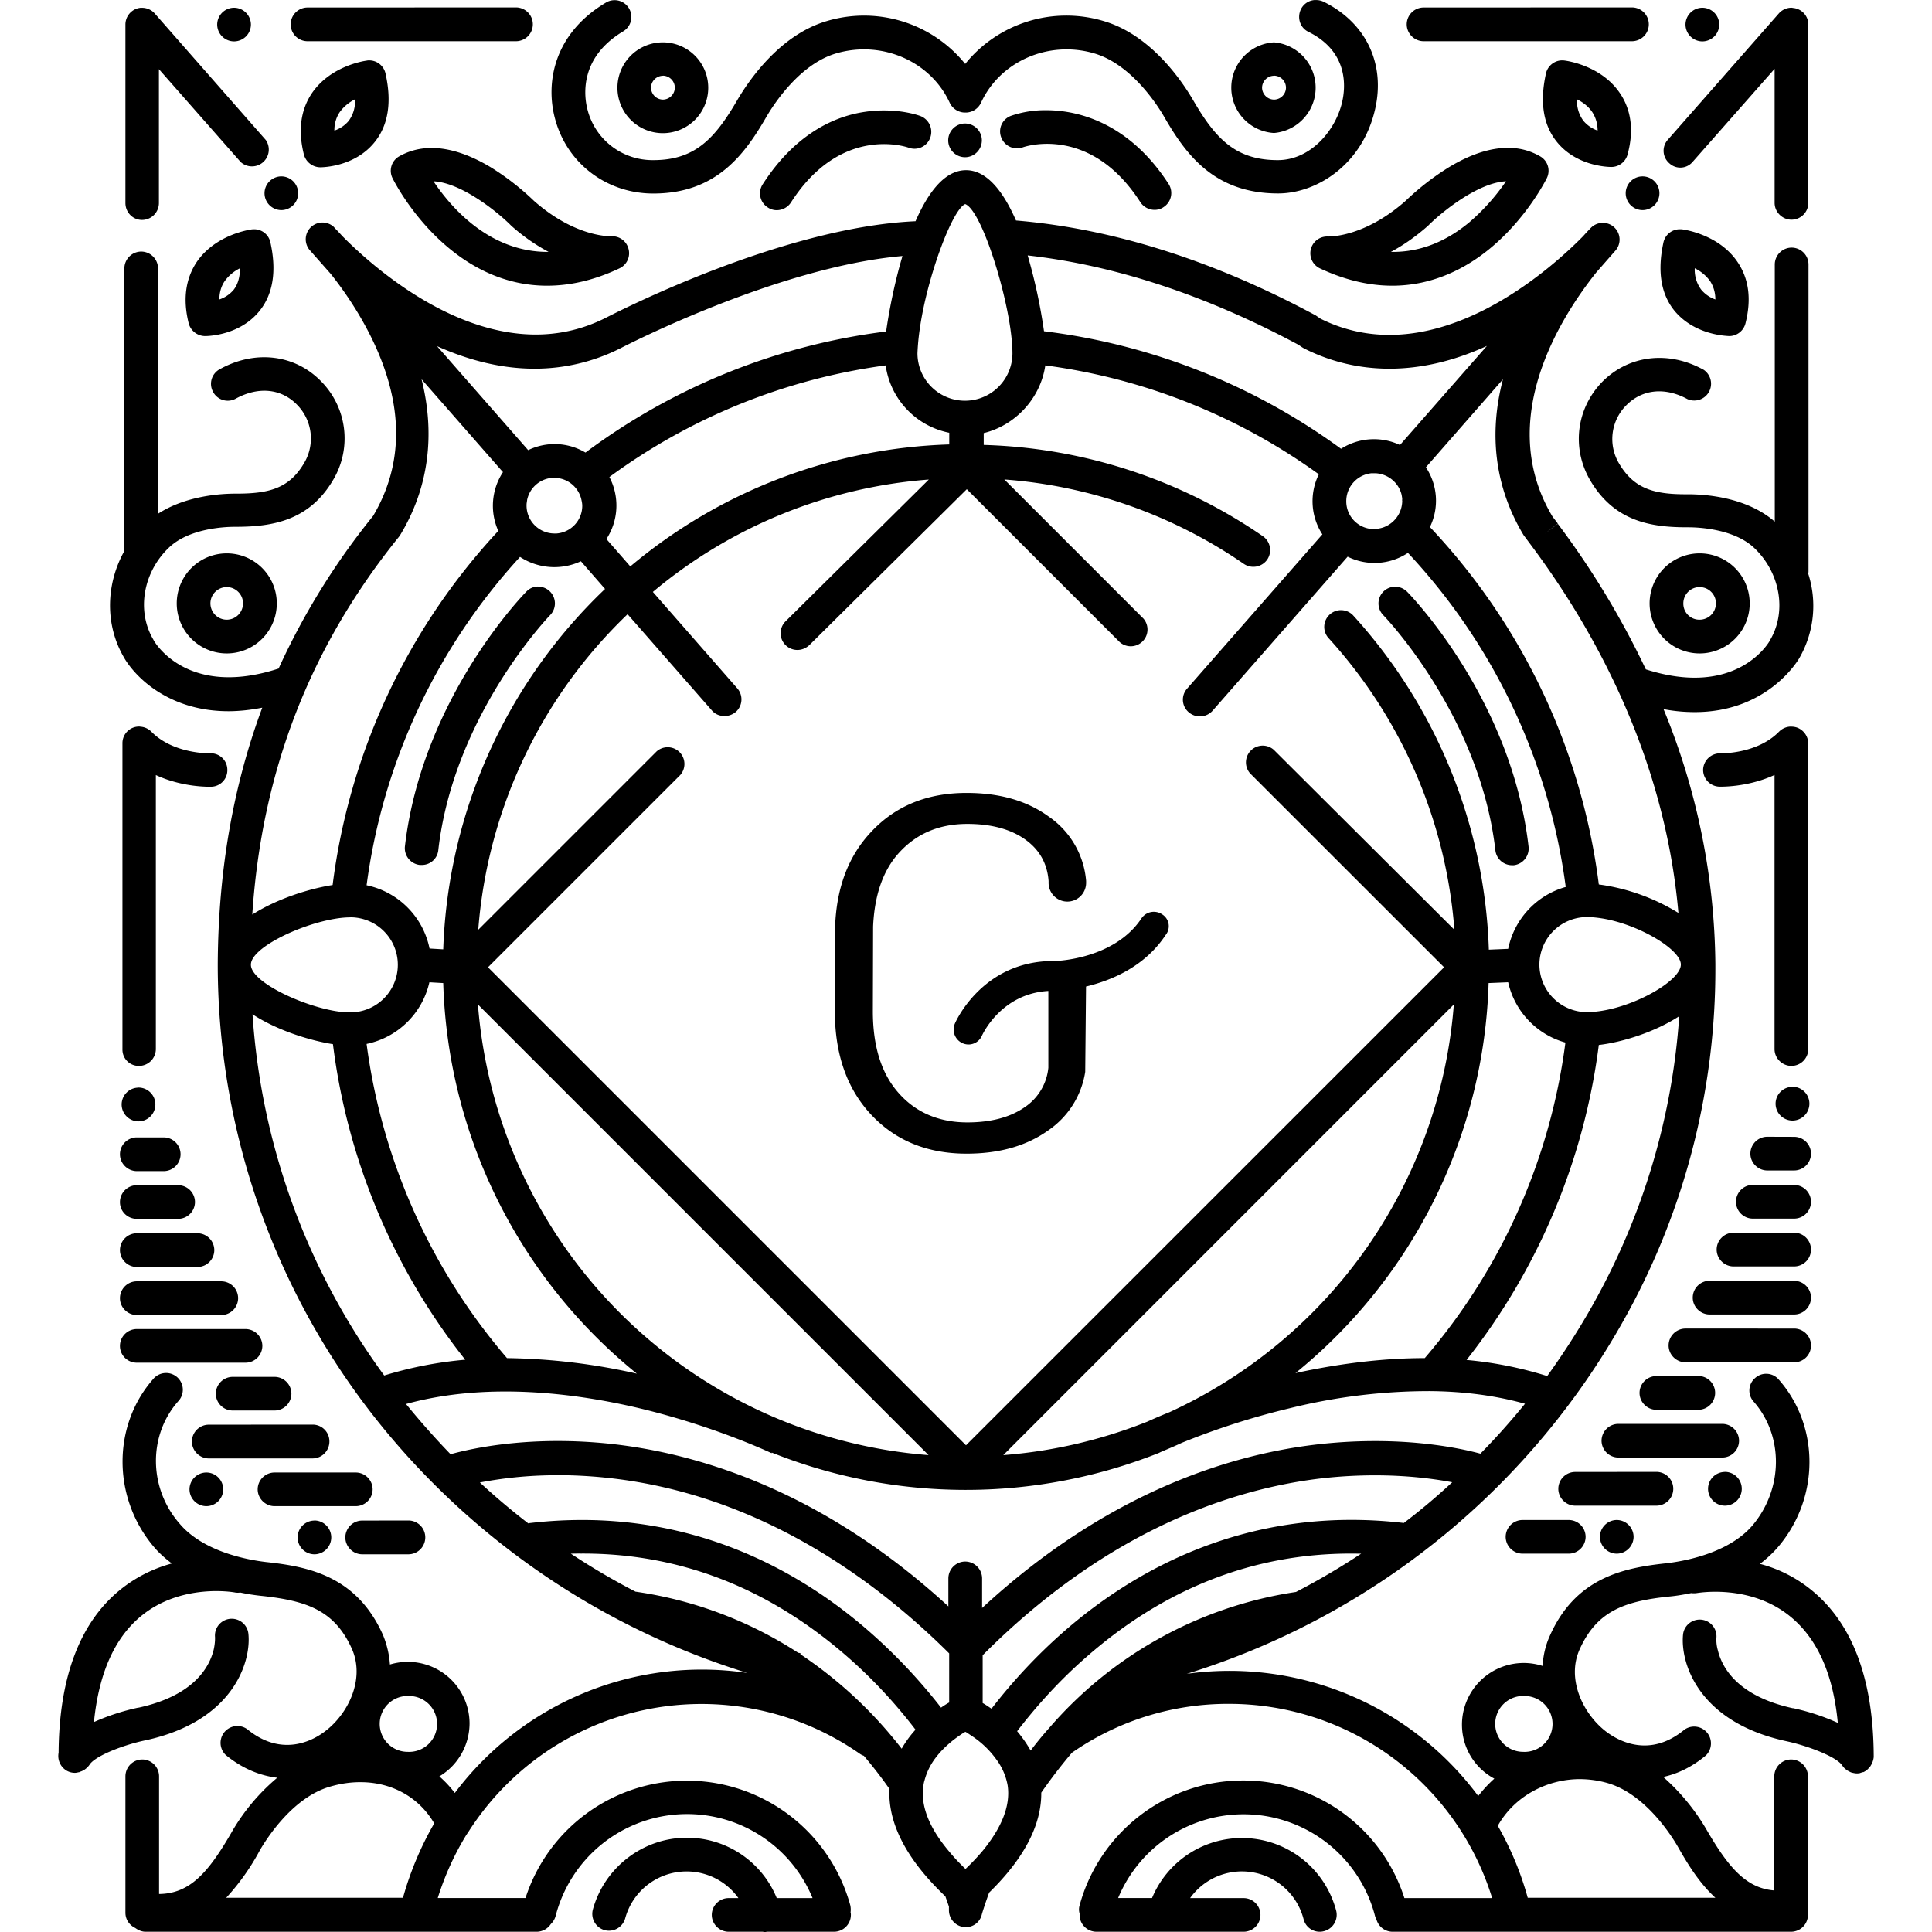 <?xml version="1.0" encoding="utf-8"?><!-- Скачано с сайта svg4.ru / Downloaded from svg4.ru -->
<svg fill="#000000" width="800px" height="800px" viewBox="0 0 24 24" role="img" xmlns="http://www.w3.org/2000/svg"><path d="M16.34 0a.205.205 0 0 0-.18.116c-.05.105-.01.23.095.28.503.25.459.692.418.87-.08.352-.391.723-.8.723-.522 0-.772-.263-1.052-.746-.138-.236-.523-.81-1.113-.982a1.615 1.615 0 0 0-1.718.533 1.615 1.615 0 0 0-1.717-.533c-.59.172-.975.746-1.114.982-.28.483-.53.746-1.042.746H8.11a.833.833 0 0 1-.81-.62c-.04-.146-.124-.642.442-.98a.208.208 0 0 0 .071-.286.208.208 0 0 0-.286-.071c-.652.388-.753 1.002-.631 1.447.148.55.637.921 1.21.925h.01c.787 0 1.138-.493 1.404-.952.088-.151.412-.658.871-.79.567-.164 1.17.099 1.407.615a.212.212 0 0 0 .182.121h.024a.211.211 0 0 0 .182-.121c.236-.516.84-.78 1.407-.614.459.135.783.638.87.79.267.462.618.95 1.414.95.479 0 1.046-.357 1.204-1.042.132-.566-.11-1.08-.64-1.34a.215.215 0 0 0-.102-.02zM3.821.093a.21.21 0 0 0-.21.209c0 .115.092.21.21.21H6.41a.21.21 0 0 0 .209-.21.21.21 0 0 0-.21-.21zm13.863 0a.21.21 0 0 0-.209.209c0 .115.095.21.21.21h2.587a.21.21 0 0 0 .21-.21.21.21 0 0 0-.21-.21zM2.904.096a.21.21 0 0 0-.206.21.21.21 0 0 0 .21.208.21.21 0 0 0 .209-.209.21.21 0 0 0-.21-.209.21.21 0 0 0-.003 0zm18.24 0a.21.21 0 0 0-.206.21.21.21 0 0 0 .209.208.21.21 0 0 0 .21-.209.21.21 0 0 0-.21-.209.21.21 0 0 0-.004 0zm-19.39 0a.209.209 0 0 0-.196.21v2.216c0 .115.091.21.206.21a.21.21 0 0 0 .21-.21V.859l1.015 1.153a.209.209 0 0 0 .313-.273L1.922.167a.211.211 0 0 0-.167-.07zm20.512 0a.21.21 0 0 0-.168.07l-1.38 1.57a.205.205 0 0 0 .02.293.2.2 0 0 0 .29-.02L22.045.855V2.52c0 .114.095.209.21.209a.21.21 0 0 0 .209-.21V.306a.208.208 0 0 0-.197-.208zM8.235.526a.564.564 0 1 0 .563.563.564.564 0 0 0-.563-.563zm7.591 0a.564.564 0 0 0 0 1.126.565.565 0 0 0 0-1.126zm3.59.224a.208.208 0 0 0-.212.164c-.078.354-.034.637.134.846.243.304.635.314.679.314a.209.209 0 0 0 .202-.158c.078-.29.047-.547-.094-.756-.226-.338-.641-.402-.689-.408a.214.214 0 0 0-.02-.002zM4.581.75c-.007 0-.013 0-.02.002-.047.006-.459.07-.688.408-.139.209-.172.462-.098.759a.213.213 0 0 0 .202.159c.044 0 .435-.01.678-.314.169-.21.213-.496.135-.847A.208.208 0 0 0 4.581.75zm3.654.19a.15.15 0 0 1 .148.149.15.15 0 0 1-.148.148.15.15 0 0 1-.148-.148.15.15 0 0 1 .148-.148zm7.591 0a.15.15 0 0 1 .149.149.15.15 0 0 1-.149.148.15.15 0 0 1-.148-.148.15.15 0 0 1 .148-.148zM4.41 1.234a.41.41 0 0 1-.078.267.395.395 0 0 1-.178.121.4.4 0 0 1 .064-.226.51.51 0 0 1 .192-.162zm15.18 0c.07.034.144.088.192.162.04.064.064.138.064.226a.404.404 0 0 1-.176-.121.412.412 0 0 1-.08-.267zm-6.593.135a1.3 1.3 0 0 0-.439.07.206.206 0 0 0-.121.267.21.21 0 0 0 .266.125c.034-.013.844-.283 1.464.682.04.06.108.094.176.094.037 0 .077-.01.111-.034a.208.208 0 0 0 .064-.286c-.465-.72-1.07-.918-1.52-.918zm-1.989.003a1.577 1.577 0 0 0-.262.017c-.35.05-.853.25-1.272.901a.207.207 0 0 0 .064.287.196.196 0 0 0 .112.034.212.212 0 0 0 .175-.095c.618-.965 1.427-.695 1.464-.681a.208.208 0 0 0 .267-.125.211.211 0 0 0-.125-.27c-.023-.008-.184-.065-.423-.068zm.976.162a.21.21 0 0 0-.205.21.21.21 0 0 0 .209.209.21.21 0 0 0 .209-.21.21.21 0 0 0-.21-.209.21.21 0 0 0-.003 0zm6.779.303c-.2-.007-.455.052-.77.244a3.24 3.24 0 0 0-.533.415c-.513.452-.941.442-.965.442a.208.208 0 0 0-.1.395c.33.155.63.216.9.216.516 0 .928-.226 1.215-.463.458-.378.695-.853.705-.873a.206.206 0 0 0-.081-.27.777.777 0 0 0-.372-.106zm-13.434.002a.796.796 0 0 0-.372.104.206.206 0 0 0-.081.27c.01.02.246.495.705.873.287.237.695.463 1.214.463.274 0 .574-.061.901-.216a.207.207 0 0 0 .112-.24.208.208 0 0 0-.213-.158c-.017 0-.449.013-.962-.44A3.237 3.237 0 0 0 6.1 2.08c-.315-.19-.57-.248-.77-.242zM12 2.114c-.263 0-.469.273-.627.634-1.677.074-3.762 1.157-3.85 1.201-1.427.719-2.898-.638-3.273-1.019-.057-.064-.097-.101-.1-.108a.208.208 0 0 0-.304.283l.26.294c.151.189.343.462.505.79.405.82.412 1.565.024 2.22a8.822 8.822 0 0 0-1.174 1.896c-1.13.368-1.535-.32-1.552-.351 0-.004-.003-.003-.003-.007-.213-.357-.129-.84.195-1.147.25-.236.685-.256.82-.256h.003c.453 0 .918-.071 1.219-.59a1.007 1.007 0 0 0-.156-1.219c-.327-.334-.82-.391-1.258-.148a.206.206 0 0 0-.081.283.206.206 0 0 0 .283.081c.28-.152.564-.125.76.078a.596.596 0 0 1 .09.718c-.185.32-.438.385-.843.385h-.014c-.185 0-.617.027-.961.25V3.335a.21.21 0 0 0-.21-.21.21.21 0 0 0-.208.21v3.509c-.23.412-.243.914-.007 1.32.023.043.168.286.492.468.186.105.453.203.807.203.128 0 .27-.014.421-.044-.364.978-.546 2.03-.553 3.178v.037a9.1 9.1 0 0 0 2.052 5.729 9.45 9.45 0 0 0 4.527 3.047 3.84 3.84 0 0 0-3.634 1.491 1.391 1.391 0 0 0-.192-.206.77.77 0 0 0 .375-.658.767.767 0 0 0-.989-.732 1.175 1.175 0 0 0-.087-.368c-.324-.725-.915-.847-1.445-.904-.175-.02-.765-.108-1.076-.472-.391-.442-.398-1.1-.023-1.525a.208.208 0 1 0-.31-.277c-.51.58-.507 1.474.006 2.082.067.08.145.148.226.209a1.738 1.738 0 0 0-.651.334c-.496.408-.75 1.09-.756 2.017a.212.212 0 0 0 .095.22c.033.02.07.03.107.03.014 0 .03-.003.044-.007h.004c.006 0 .01-.003.017-.007a.15.15 0 0 0 .033-.013c.004 0 .004-.003.007-.003a.242.242 0 0 0 .084-.081c.081-.105.415-.237.692-.294 1.083-.236 1.31-.968 1.275-1.32a.208.208 0 1 0-.415.038c0 .003.004.064-.016.155-.051.21-.237.57-.932.722h-.006a2.772 2.772 0 0 0-.55.179c.06-.6.253-1.04.58-1.312.503-.419 1.167-.3 1.174-.297a.203.203 0 0 0 .064 0 2.5 2.5 0 0 0 .277.043c.557.061.897.183 1.11.658.165.375-.047.807-.334 1.023-.145.111-.533.33-.968-.027a.209.209 0 0 0-.267.32c.196.162.415.257.641.284a2.52 2.52 0 0 0-.573.688c-.284.49-.513.752-.895.756v-1.461a.21.21 0 0 0-.209-.21.21.21 0 0 0-.209.21v1.694c0 .084.05.155.122.189.037.027.08.047.128.047h4.858a.212.212 0 0 0 .176-.095.22.22 0 0 0 .06-.1 1.686 1.686 0 0 1 3.192-.223h-.445a1.204 1.204 0 0 0-1.117-.75c-.543 0-1.022.368-1.167.891a.21.21 0 0 0 .145.257.21.21 0 0 0 .256-.145.791.791 0 0 1 1.407-.253h-.121a.21.21 0 0 0-.21.209c0 .114.095.209.21.209h.421l.024.003c.01 0 .02 0 .027-.003h.837a.21.21 0 0 0 .209-.21c0-.01 0-.02-.004-.03a.257.257 0 0 0-.003-.087 2.106 2.106 0 0 0-4.035-.092h-1.09c.088-.28.206-.54.354-.782.01-.014.017-.027.027-.04a3.434 3.434 0 0 1 4.862-.97.18.18 0 0 0 .05.025c.088.104.176.215.26.33l.058.081c-.02.429.212.877.695 1.336.017.05.034.095.044.128v.044c0 .115.094.21.209.21a.203.203 0 0 0 .199-.156c0-.003.03-.104.091-.273.435-.425.651-.84.648-1.242a6.449 6.449 0 0 1 .381-.496 3.393 3.393 0 0 1 1.947-.607 3.42 3.42 0 0 1 3.273 2.413h-1.09a2.1 2.1 0 0 0-2.004-1.461c-.948 0-1.782.637-2.031 1.552a.173.173 0 0 0 0 .1v.018a.21.21 0 0 0 .209.209h1.828a.21.21 0 0 0 .21-.21.21.21 0 0 0-.21-.208h-.664a.791.791 0 0 1 1.41.263.206.206 0 0 0 .253.148.21.21 0 0 0 .152-.253 1.21 1.21 0 0 0-2.288-.159h-.421a1.687 1.687 0 0 1 3.191.223c.004.017.014.034.02.05a.208.208 0 0 0 .2.146h4.95a.21.21 0 0 0 .208-.21v-.067c.004-.02.004-.04.004-.06 0-.004 0-.008-.004-.011v-1.582a.21.21 0 0 0-.209-.21.21.21 0 0 0-.209.21v1.417c-.35-.027-.57-.287-.84-.752a2.65 2.65 0 0 0-.54-.658c.186-.04.364-.129.53-.267a.209.209 0 0 0-.267-.32c-.432.357-.82.138-.968.027-.287-.216-.5-.652-.334-1.023.212-.475.553-.6 1.11-.658.07-.006.165-.02.277-.043a.25.25 0 0 0 .067 0c.007 0 .665-.122 1.17.296.331.274.527.712.584 1.316a2.762 2.762 0 0 0-.553-.182h-.007c-.691-.152-.88-.51-.93-.719a.468.468 0 0 1-.018-.155.208.208 0 1 0-.415-.037c-.033.354.193 1.083 1.28 1.32.28.06.633.198.698.303a.356.356 0 0 0 .034.04l.01.007c.01.007.02.017.03.02.003.003.01.007.013.007.01.007.02.01.03.014l.014.003c.014.003.03.007.047.007.014 0 .024 0 .037-.003.004 0 .007 0 .01-.003.01-.003.02-.007.034-.01h.004c.01-.003.017-.01.027-.014l.003-.003c.007-.003.014-.01.017-.013.003-.003.01-.007.014-.014l.013-.013c.003-.007.01-.01.013-.017l.01-.017.01-.017c.004-.007.004-.014.007-.02.004-.007.004-.014.007-.02 0-.007.004-.014.004-.017 0-.007.003-.014.003-.024v-.003c-.003-.955-.26-1.646-.763-2.061a1.69 1.69 0 0 0-.65-.334c.08-.061.158-.132.225-.21.517-.607.52-1.5.007-2.081a.205.205 0 0 0-.293-.017.205.205 0 0 0-.017.293c.374.426.367 1.083-.014 1.536-.31.364-.9.452-1.076.472-.53.057-1.124.179-1.444.904-.05.111-.081.236-.088.371a.767.767 0 0 0-1.002.729c0 .29.162.543.402.671a1.59 1.59 0 0 0-.2.216 3.847 3.847 0 0 0-3.62-1.518 9.413 9.413 0 0 0 5.55-4.619 8.912 8.912 0 0 0 1.016-4.153v-.044a8.487 8.487 0 0 0-.644-3.168c.138.027.27.037.388.037.873 0 1.258-.6 1.299-.671a1.3 1.3 0 0 0 .11-1.05c.004-.01.004-.023.004-.037V3.286a.21.21 0 0 0-.209-.21.21.21 0 0 0-.21.21V6.48c-.353-.307-.866-.34-1.079-.34-.411.003-.668-.062-.857-.385a.592.592 0 0 1 .091-.72c.2-.202.483-.228.76-.077a.209.209 0 0 0 .202-.364c-.439-.243-.931-.182-1.259.148-.323.331-.384.82-.155 1.218.3.517.756.59 1.205.59h.017c.135 0 .57.021.82.257.323.307.408.79.195 1.147 0 0-.003.004-.003.007-.017.03-.419.712-1.539.354a10.48 10.48 0 0 0-1.093-1.808l-.165.125.165-.128-.067-.088c-.719-1.205.111-2.487.543-3.03l.243-.277a.208.208 0 0 0-.304-.283 2.71 2.71 0 0 0-.101.108c-.375.381-1.839 1.73-3.26 1.026l-.04-.027-.02-.014c-1.272-.685-2.527-1.08-3.725-1.18-.155-.355-.36-.625-.62-.625zm-8.509.077a.21.21 0 0 0-.205.21.21.21 0 0 0 .209.209.21.21 0 0 0 .209-.21.21.21 0 0 0-.21-.209.21.21 0 0 0-.003 0zm16.91 0a.21.21 0 0 0-.206.21.21.21 0 0 0 .21.209.21.21 0 0 0 .209-.21.21.21 0 0 0-.21-.209.21.21 0 0 0-.003 0zm-15.017.061c.35.017.8.385.958.543l.01.01c.159.142.318.247.463.324-.73.007-1.212-.55-1.43-.877zm13.324 0a2.62 2.62 0 0 1-.46.513c-.303.25-.627.37-.97.364.14-.074.3-.182.461-.324l.01-.01c.159-.158.608-.526.959-.543zm-6.718.283c.186.071.473.945.56 1.539.017.118.027.226.027.314a.59.59 0 0 1-1.18 0 2.91 2.91 0 0 1 .03-.31c.09-.632.401-1.475.563-1.543zm-8.84.313-.02.001c-.047.007-.459.071-.688.408-.138.21-.172.463-.098.76a.213.213 0 0 0 .203.158c.043 0 .435-.01.678-.314.168-.209.212-.496.135-.846a.206.206 0 0 0-.21-.167zm17.727 0a.208.208 0 0 0-.213.163c-.077.354-.033.638.135.847.25.304.641.314.682.317a.209.209 0 0 0 .202-.158c.075-.297.044-.55-.097-.76-.226-.337-.641-.401-.689-.408a.213.213 0 0 0-.02-.001zm-8.11.325c1.082.122 2.212.493 3.363 1.11l.044.03.023.014c.334.169.692.253 1.063.253.392 0 .8-.094 1.211-.283l-1.08 1.231a.761.761 0 0 0-.732.047 7.877 7.877 0 0 0-3.69-1.46 6.766 6.766 0 0 0-.203-.942zm-1.556.007c-.101.34-.169.695-.203.938a7.879 7.879 0 0 0-3.735 1.504.752.752 0 0 0-.712-.03L5.429 4.3c.415.186.82.28 1.211.28a2.36 2.36 0 0 0 1.066-.253c.02-.01 1.947-1.012 3.506-1.147zm-8.23.152c0 .11-.026.199-.077.266a.395.395 0 0 1-.179.122c0-.088.024-.166.065-.226a.51.51 0 0 1 .192-.162zm18.071 0a.51.51 0 0 1 .193.162c.04.064.064.138.064.226a.404.404 0 0 1-.176-.122.412.412 0 0 1-.08-.266zm-10.05 1.207a.994.994 0 0 0 .79.837v.145A6.472 6.472 0 0 0 7.83 7.036l-.297-.34a.76.76 0 0 0 .037-.77 7.488 7.488 0 0 1 3.432-1.387zm1.983 0a7.472 7.472 0 0 1 3.398 1.353.755.755 0 0 0 .044.746l-1.68 1.916a.205.205 0 0 0 .02.294.212.212 0 0 0 .297-.02l1.677-1.913a.752.752 0 0 0 .749-.047 7.506 7.506 0 0 1 1.96 4.15 1.008 1.008 0 0 0-.715.769l-.24.01a6.48 6.48 0 0 0-1.69-4.157.208.208 0 0 0-.307.28 6.07 6.07 0 0 1 1.569 3.63l-2.244-2.236a.208.208 0 0 0-.294.293l2.41 2.409L12 17.954l-5.938-5.938 2.389-2.389a.208.208 0 0 0-.294-.293L5.941 11.55a6.07 6.07 0 0 1 1.855-3.92l1.046 1.194c.04.048.098.071.159.071a.219.219 0 0 0 .138-.05.208.208 0 0 0 .02-.294L8.11 7.353a6.043 6.043 0 0 1 3.428-1.396L9.757 7.72a.208.208 0 0 0 .148.354c.054 0 .105-.02.149-.06l1.956-1.937 1.9 1.9a.208.208 0 0 0 .293-.294l-1.727-1.727a6.03 6.03 0 0 1 2.976 1.049.21.21 0 0 0 .29-.054.21.21 0 0 0-.054-.29 6.435 6.435 0 0 0-3.468-1.134V5.38c.39-.095.705-.429.765-.84zm-7.75.17 1.013 1.156a.76.76 0 0 0-.058.73 7.912 7.912 0 0 0-2.058 4.399c-.3.047-.698.175-.998.367.118-1.78.715-3.323 1.822-4.693l.016-.023c.351-.58.439-1.242.264-1.937zm13.435.003c-.182.695-.094 1.353.257 1.936l.088.118c.765 1.023 1.663 2.605 1.835 4.575a2.526 2.526 0 0 0-.989-.354 7.916 7.916 0 0 0-2.098-4.44.748.748 0 0 0-.05-.742zm-1.622 1.167h.043c.156.01.287.121.321.27.003.02.007.037.007.057-.004.004 0 .01 0 .017a.353.353 0 0 1-.24.33.38.38 0 0 1-.108.018h-.033a.344.344 0 0 1-.314-.345.348.348 0 0 1 .324-.348zm-10.186.057h.023c.159 0 .294.108.334.257.007.03.014.06.014.09a.345.345 0 0 1-.32.344h-.028a.347.347 0 0 1-.344-.344c0-.016 0-.03.004-.046 0-.01.003-.017.003-.027a.345.345 0 0 1 .314-.274zm-4.045.938a.621.621 0 1 0 0 1.243.621.621 0 0 0 0-1.243zm18.296 0a.621.621 0 1 0 .001 1.243.621.621 0 0 0 0-1.243zM6.46 6.918a.78.78 0 0 0 .756.054l.3.344a6.486 6.486 0 0 0-2.01 4.477l-.17-.01a1.008 1.008 0 0 0-.782-.786A7.49 7.49 0 0 1 6.46 6.918zm.223.368a.199.199 0 0 0-.145.064c-.054.054-1.296 1.343-1.508 3.165a.21.21 0 0 0 .185.23h.024a.205.205 0 0 0 .206-.186c.192-1.677 1.38-2.909 1.39-2.919a.208.208 0 0 0-.004-.293.207.207 0 0 0-.148-.06zm10.65.002a.208.208 0 0 0-.15.353c.013.013 1.2 1.244 1.393 2.921a.208.208 0 0 0 .206.186h.023a.209.209 0 0 0 .183-.233c-.21-1.822-1.455-3.111-1.509-3.165a.212.212 0 0 0-.146-.062zm-14.516.005c.11 0 .202.09.202.202a.203.203 0 0 1-.202.203.203.203 0 0 1-.203-.203c0-.111.091-.202.203-.202zm18.296 0c.112 0 .203.09.203.202a.203.203 0 0 1-.203.203.199.199 0 0 1-.202-.203c0-.111.09-.202.202-.202zM1.741 9.026a.206.206 0 0 0-.22.207v3.802a.202.202 0 0 0 .206.206.21.21 0 0 0 .209-.21V9.628c.337.156.668.145.688.145a.205.205 0 0 0 .2-.215.205.205 0 0 0-.217-.2c-.003 0-.455.01-.728-.27a.21.21 0 0 0-.138-.061zm20.5 0a.213.213 0 0 0-.14.062c-.273.28-.721.27-.728.27h-.007a.21.21 0 0 0-.209.199.208.208 0 0 0 .2.215c.02 0 .35.01.687-.145v3.405c0 .114.095.209.21.209a.21.21 0 0 0 .209-.21V9.234a.214.214 0 0 0-.132-.193.216.216 0 0 0-.09-.014zm-10.234.824c-.49 0-.884.162-1.184.483-.284.3-.432.695-.449 1.18l-.003.102.003.948h-.003c0 .536.152.965.452 1.285.3.32.695.483 1.184.483.412 0 .752-.098 1.026-.297a1.08 1.08 0 0 0 .448-.719l.01-1.06c.308-.074.726-.242.989-.64a.173.173 0 0 0-.044-.257.185.185 0 0 0-.256.05c-.334.504-1.043.53-1.08.53h-.017c-.874 0-1.208.746-1.221.777a.186.186 0 0 0 .169.26c.07 0 .138-.041.168-.112.004-.007.233-.52.824-.553v.954a.668.668 0 0 1-.294.49c-.179.125-.418.189-.712.189-.35 0-.638-.122-.85-.361-.216-.24-.324-.58-.324-1.02l.003-1.052c.017-.388.122-.695.32-.914.217-.24.5-.361.851-.361.294 0 .533.064.712.189.179.125.28.297.297.52v.023a.233.233 0 0 0 .466 0v-.024a1.076 1.076 0 0 0-.46-.796c-.273-.2-.613-.297-1.025-.297zm7.706 1.542c.06 0 .125.007.189.017.455.074.968.381.978.567v.01c-.006.189-.523.496-.978.57a1.24 1.24 0 0 1-.189.017.592.592 0 0 1-.59-.59.592.592 0 0 1 .59-.591zm-15.361.003a.59.59 0 0 1 .59.59.591.591 0 0 1-.59.591c-.078 0-.166-.01-.257-.03-.428-.091-.971-.361-.978-.557v-.01c.007-.196.55-.466.978-.553.095-.02.182-.03.257-.03zm.981.807.173.01a6.49 6.49 0 0 0 2.405 4.852 7.728 7.728 0 0 0-1.613-.193 7.5 7.5 0 0 1-1.744-3.903 1.01 1.01 0 0 0 .78-.766zm13.402 0c.08.36.354.65.711.749a7.492 7.492 0 0 1-1.747 3.92c-.462 0-.999.054-1.606.186a6.486 6.486 0 0 0 2.399-4.845zm-12.798.276 5.598 5.598a6.089 6.089 0 0 1-5.598-5.598zm12.123 0a6.085 6.085 0 0 1-3.533 5.065c-.135.054-.23.097-.276.118-.56.222-1.16.367-1.788.415zM3.137 12.6c.3.196.702.324.999.371a7.892 7.892 0 0 0 1.643 3.92 4.867 4.867 0 0 0-1.006.196A8.538 8.538 0 0 1 3.137 12.6zm17.723.023a8.481 8.481 0 0 1-.948 3.354c-.202.388-.435.76-.692 1.117a4.765 4.765 0 0 0-1.002-.2 7.944 7.944 0 0 0 1.643-3.913c.29-.034.692-.158 1-.358zm1.407.878a.21.21 0 0 0-.21.209.21.21 0 0 0 .21.21.21.21 0 0 0 .21-.21.21.21 0 0 0-.21-.21zm-20.55.01a.21.21 0 0 0-.206.209.21.21 0 0 0 .209.21.21.21 0 0 0 .21-.21.21.21 0 0 0-.21-.21.21.21 0 0 0-.004 0zm20.236.61a.21.21 0 0 0-.209.21c0 .114.095.209.21.209h.333a.21.21 0 0 0 .21-.21.21.21 0 0 0-.21-.208zM1.7 14.129a.21.21 0 0 0-.21.21c0 .114.095.209.21.209h.334a.21.21 0 0 0 .209-.21.21.21 0 0 0-.21-.209zm20.074.59a.21.21 0 0 0-.209.21.21.21 0 0 0 .21.209h.512a.21.21 0 0 0 .21-.21.21.21 0 0 0-.21-.208zM1.7 14.723a.21.21 0 0 0-.21.21c0 .117.095.208.21.208h.513a.21.21 0 0 0 .209-.209.21.21 0 0 0-.21-.209zm19.835.59a.21.21 0 0 0-.21.21c0 .114.095.209.21.209h.752a.21.21 0 0 0 .21-.21.21.21 0 0 0-.21-.209zM1.7 15.32a.21.21 0 0 0-.21.21c0 .114.095.209.21.209h.752a.21.21 0 0 0 .21-.21.21.21 0 0 0-.21-.209zm19.538.59a.21.21 0 0 0-.21.21c0 .114.095.209.21.209h1.05a.21.21 0 0 0 .209-.21.21.21 0 0 0-.21-.208zM1.7 15.917a.21.21 0 0 0-.21.21c0 .114.095.209.21.209h1.05a.21.21 0 0 0 .208-.21.21.21 0 0 0-.209-.209zm19.238.587a.21.21 0 0 0-.21.21c0 .114.095.209.21.209h1.35a.208.208 0 0 0 .209-.21.21.21 0 0 0-.21-.209zM1.7 16.51a.21.21 0 0 0-.21.21c0 .117.095.208.21.208h1.35a.21.21 0 0 0 .209-.209.21.21 0 0 0-.21-.209zm18.877.584a.21.21 0 0 0-.21.209c0 .115.095.21.21.21h.52a.21.21 0 0 0 .209-.21.21.21 0 0 0-.21-.21zm-17.686.01a.21.21 0 0 0-.21.21.21.21 0 0 0 .21.208h.52a.21.21 0 0 0 .209-.209.21.21 0 0 0-.21-.209zm14.891.177c.386.005.78.05 1.162.157a8.757 8.757 0 0 1-.554.62c-.283-.077-1.005-.225-1.98-.12-1.06.114-2.618.566-4.21 2.037v-.368a.21.21 0 0 0-.21-.209.21.21 0 0 0-.209.21v.347c-1.582-1.454-3.134-1.903-4.187-2.018-.999-.108-1.73.054-1.997.128a9.934 9.934 0 0 1-.523-.587c-.01-.013-.02-.023-.03-.037 1.015-.28 2.125-.131 2.904.054.942.226 1.63.554 1.637.557l.003-.007a6.5 6.5 0 0 0 4.808.004l.02-.01c.088-.038.179-.075.263-.115a9.33 9.33 0 0 1 1.35-.432 7.204 7.204 0 0 1 1.753-.211zm2.322.407a.21.21 0 0 0-.209.209.21.21 0 0 0 .21.209h1.288c.115 0 .21-.091.21-.21a.21.21 0 0 0-.21-.208zm-17.51.01a.21.21 0 0 0-.21.209c0 .115.095.21.21.21h1.289a.21.21 0 0 0 .209-.21.208.208 0 0 0-.21-.21zm16.974.587a.21.21 0 0 0-.21.209c0 .115.095.21.21.21h1.009a.21.21 0 0 0 .209-.21.21.21 0 0 0-.21-.21zm1.855 0a.21.21 0 0 0-.205.209.21.21 0 0 0 .209.21.21.21 0 0 0 .21-.21.21.21 0 0 0-.21-.21.21.21 0 0 0-.004 0zm-18.86.007a.21.21 0 0 0-.209.209.21.21 0 0 0 .21.209.21.21 0 0 0 .209-.21.21.21 0 0 0-.21-.208zm.847 0a.21.21 0 0 0-.209.209c0 .114.095.209.21.209h1.008a.21.21 0 0 0 .21-.21.21.21 0 0 0-.21-.208zm3.547.033c.192.001.401.012.623.037 1.873.21 3.31 1.28 4.211 2.177v.61a.983.983 0 0 0-.101.064 6.845 6.845 0 0 0-.867-.924c-.85-.753-2.281-1.603-4.258-1.367v.004a8.758 8.758 0 0 1-.604-.51 5.05 5.05 0 0 1 .996-.09zm10.096.002c.416-.002.755.042.987.086a7.807 7.807 0 0 1-.601.506c-1.97-.23-3.394.618-4.244 1.367a6.788 6.788 0 0 0-.878.94c-.04-.026-.077-.053-.11-.07v-.594c1.595-1.602 3.18-2.081 4.233-2.2.219-.024.424-.034.613-.035zm1.86.555a.21.21 0 0 0-.209.21.21.21 0 0 0 .21.208h.573a.21.21 0 0 0 .21-.209.21.21 0 0 0-.21-.209zm1.171 0a.21.21 0 0 0-.209.21.21.21 0 0 0 .21.208.21.21 0 0 0 .208-.209.21.21 0 0 0-.209-.209zm-16.181.007a.21.21 0 0 0-.206.209.21.21 0 0 0 .21.21.21.21 0 0 0 .208-.21.21.21 0 0 0-.209-.21.21.21 0 0 0-.003 0zm.597 0a.21.21 0 0 0-.21.209c0 .115.095.21.21.21h.574a.21.21 0 0 0 .209-.21.21.21 0 0 0-.21-.21zm2.71.41c1.225-.008 2.339.424 3.326 1.29.35.307.628.624.837.898a1.3 1.3 0 0 0-.172.236 5.338 5.338 0 0 0-1.259-1.174l.004-.01a.098.098 0 0 0-.03-.007 5.006 5.006 0 0 0-2.022-.76 8.77 8.77 0 0 1-.803-.472l.12-.002zm9.581 0 .118.001a8.91 8.91 0 0 1-.81.476 5.03 5.03 0 0 0-3.066 1.69 4.511 4.511 0 0 0-.23.28 1.594 1.594 0 0 0-.168-.24c.209-.272.492-.6.85-.913.98-.863 2.09-1.296 3.306-1.294zm-11.727 1.77a.347.347 0 1 1 0 .693.347.347 0 0 1 0-.694zm13.856 0a.347.347 0 1 1 .001.693.347.347 0 0 1 0-.694zm-6.93.445h.004c.023.013.047.03.077.05a1.16 1.16 0 0 1 .307.294.763.763 0 0 1 .139.32c.037.247-.068.517-.307.81a2.7 2.7 0 0 1-.213.226l-.003.003-.004.003v-.007c-.007-.007-.017-.013-.024-.023a2.324 2.324 0 0 1-.178-.193c-.247-.293-.355-.567-.317-.816.003-.02.006-.04.013-.061a.794.794 0 0 1 .138-.283c.051-.068.108-.125.166-.176.05-.044.1-.08.145-.111.02-.014.037-.024.054-.034 0 0 .003 0 .003-.003zm.004 1.703c.003-.003 0-.003 0-.007zm0-1.116h.003zm7.625 0c.117 0 .237.016.354.05.459.135.783.638.87.79.108.189.253.438.466.634h-2.331a3.873 3.873 0 0 0-.372-.894c.2-.358.595-.577 1.013-.58zm-15.125.038c.381.005.713.19.9.512a3.999 3.999 0 0 0-.388.924H2.81a2.86 2.86 0 0 0 .418-.59c.088-.152.412-.658.87-.79.136-.04.268-.058.396-.056z"/></svg>